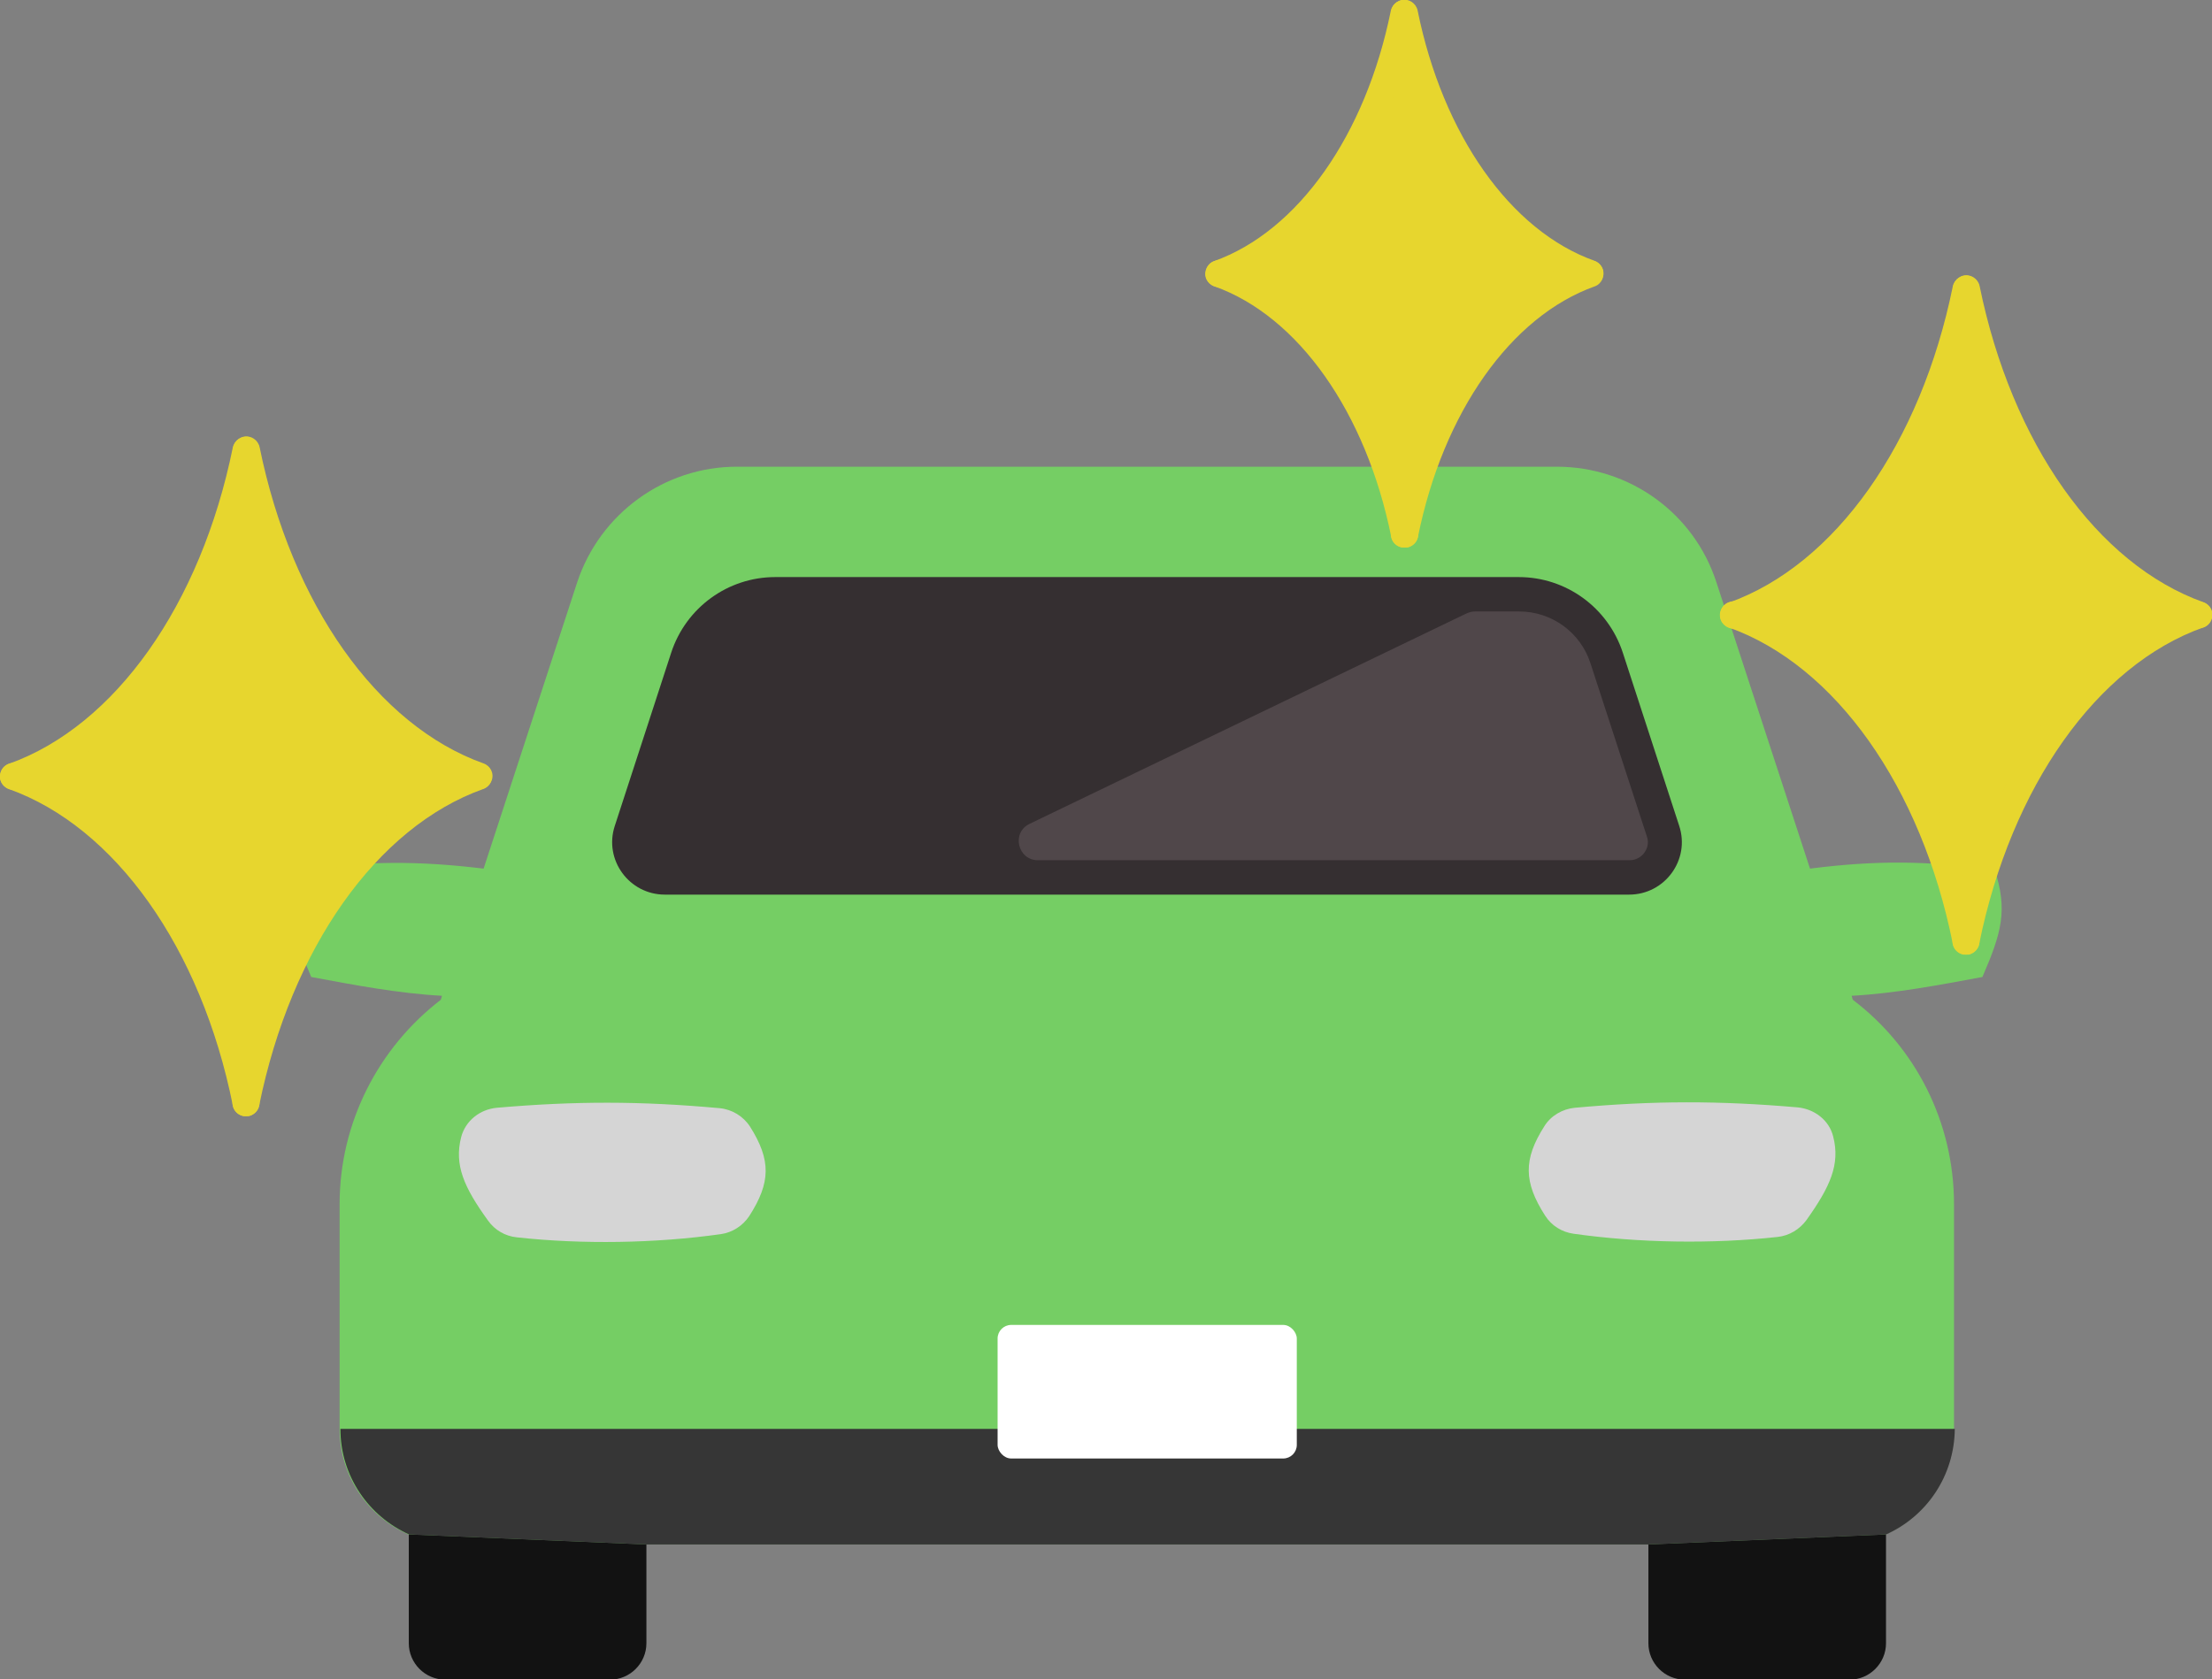 <?xml version="1.0" encoding="UTF-8"?>
<svg id="b" data-name="レイヤー 2" xmlns="http://www.w3.org/2000/svg" viewBox="0 0 55.3 41.99">
  <rect x="0" y="0" width="55.3" height="41.99" fill="#808080" stroke="none"/>
  <g id="c" data-name="レイヤー 1">
    <g>
      <path d="m49.87,21.75c-1.71-.23-2.96-.24-4.62-.03l-2.34-7.16c-.56-1.73-2.17-2.89-3.99-2.89h-20.5c-1.81,0-3.42,1.17-3.99,2.89l-2.34,7.16c-1.66-.2-2.91-.19-4.62.03-.32,1.01-.17,1.55.31,2.68,1.08.2,2.17.41,3.27.47l-.03.1c-1.55,1.19-2.53,3.06-2.53,5.11,0,1.87,0,3.75,0,5.62,0,1.18.71,2.19,1.72,2.64l5.93.25c8.74,0,16.32,0,25.06,0l5.93-.25c1.01-.45,1.72-1.46,1.72-2.64,0-1.87,0-3.75,0-5.62,0-2.06-.97-3.93-2.53-5.11l-.03-.1c1.1-.06,2.19-.27,3.27-.47.49-1.13.63-1.67.31-2.68Z" style="fill: #75ce64; stroke-width: 0px;"/>
      <path d="m8.51,35.73c0,1.18.71,2.19,1.72,2.64l5.93.25c8.74,0,16.32,0,25.06,0l5.93-.25c1.01-.45,1.71-1.46,1.72-2.64H8.51Z" style="fill: #363636; stroke-width: 0px;"/>
      <path d="m41.21,38.62v2.47c0,.5.41.91.91.91h4.12c.5,0,.91-.41.91-.91v-2.72l-5.93.25Z" style="fill: #121212; stroke-width: 0px;"/>
      <path d="m10.22,38.37v2.72c0,.5.41.91.91.91h4.12c.5,0,.91-.41.91-.91v-2.47l-5.93-.25Z" style="fill: #121212; stroke-width: 0px;"/>
      <rect x="24.94" y="33.13" width="7.48" height="3.34" rx=".34" ry=".34" style="fill: #fff; stroke-width: 0px;"/>
      <path d="m17.99,27.71c-1.99-.18-3.6-.18-5.57-.01-.42.04-.78.32-.89.73-.18.7.07,1.26.67,2.09.17.24.43.39.72.42,1.64.18,3.47.15,5.1-.08.29-.04.55-.21.71-.45.54-.84.55-1.4.02-2.24-.17-.26-.45-.43-.76-.46Z" style="fill: #d5d5d5; stroke-width: 0px;"/>
      <path d="m16.62,22.37h24.11c.89,0,1.53-.87,1.25-1.72l-1.41-4.33c-.37-1.13-1.42-1.89-2.6-1.89h-18.59c-1.18,0-2.23.76-2.6,1.89l-1.41,4.33c-.28.85.36,1.72,1.25,1.72Z" style="fill: #352f31; stroke-width: 0px;"/>
      <path d="m44.94,27.69c-1.97-.17-3.59-.17-5.57.01-.31.03-.6.2-.76.46-.53.83-.52,1.4.02,2.24.16.25.42.41.71.45,1.63.23,3.46.26,5.1.08.29-.03.55-.19.72-.42.59-.83.85-1.39.67-2.09-.1-.41-.47-.69-.89-.73Z" style="fill: #d5d5d5; stroke-width: 0px;"/>
      <path d="m41.17,20.91l-1.41-4.33c-.25-.77-.97-1.29-1.78-1.29h-1.11c-.07,0-.14.02-.21.05l-10.92,5.26c-.46.22-.3.91.21.91h14.79c.2,0,.32-.12.37-.19.05-.07.13-.22.06-.41Z" style="fill: #50474a; stroke-width: 0px;"/>
    </g>
    <g>
      <path d="m35.11.34c.65,3.22,2.42,5.71,4.64,6.51-2.22.79-3.99,3.29-4.64,6.51-.65-3.22-2.42-5.71-4.64-6.51,2.22-.79,3.99-3.29,4.64-6.51h0Z" style="fill: #e7d62e; stroke-width: 0px;"/>
      <path d="m30.47,7.18c-.14,0-.27-.09-.32-.22-.06-.17.03-.37.2-.43,2.1-.75,3.79-3.15,4.42-6.26.04-.18.21-.3.4-.26.18.04.3.21.26.4-.68,3.34-2.54,5.93-4.86,6.76-.04.01-.08.02-.11.02h0Z" style="fill: #e7d62e; stroke-width: 0px;"/>
      <path d="m39.75,7.18s-.08,0-.11-.02c-2.32-.83-4.18-3.42-4.86-6.76-.04-.18.08-.36.26-.4.18-.04.36.08.4.26.63,3.11,2.32,5.51,4.42,6.26.17.06.27.25.2.43-.05.14-.18.22-.32.22h0Z" style="fill: #e7d62e; stroke-width: 0px;"/>
      <path d="m35.11,13.69c-.16,0-.3-.11-.33-.27-.63-3.11-2.32-5.51-4.42-6.26-.17-.06-.27-.25-.2-.43.06-.17.25-.27.43-.2,2.32.83,4.18,3.42,4.86,6.76.04.18-.08.36-.26.4-.02,0-.05,0-.07,0h0Z" style="fill: #e7d62e; stroke-width: 0px;"/>
      <path d="m35.11,13.69s-.04,0-.07,0c-.18-.04-.3-.21-.26-.4.68-3.34,2.54-5.93,4.86-6.76.18-.06.37.03.43.2.06.17-.03.37-.2.43-2.1.75-3.79,3.15-4.42,6.26-.03.16-.17.27-.33.27h0Z" style="fill: #e7d62e; stroke-width: 0px;"/>
      <path d="m49.15,7.22c.82,4.03,3.03,7.16,5.82,8.16-2.78.99-5,4.13-5.82,8.16-.82-4.03-3.03-7.16-5.82-8.16,2.78-.99,5-4.13,5.82-8.16h0Z" style="fill: #e7d62e; stroke-width: 0px;"/>
      <path d="m43.34,15.72c-.14,0-.27-.09-.32-.22-.06-.18.03-.37.2-.43,2.66-.95,4.8-3.98,5.6-7.91.04-.18.22-.3.4-.26.18.04.3.21.26.4-.84,4.16-3.15,7.38-6.03,8.41-.04.01-.08.02-.11.02h0Z" style="fill: #e7d62e; stroke-width: 0px;"/>
      <path d="m54.97,15.72s-.08,0-.11-.02c-2.88-1.03-5.19-4.25-6.03-8.41-.04-.18.08-.36.26-.4.18-.04.36.08.4.26.8,3.93,2.94,6.96,5.6,7.91.17.06.27.25.2.43-.05.14-.18.22-.32.22h0Z" style="fill: #e7d62e; stroke-width: 0px;"/>
      <path d="m49.15,23.87c-.16,0-.3-.11-.33-.27-.79-3.93-2.94-6.96-5.6-7.91-.17-.06-.27-.25-.2-.43.06-.17.25-.27.43-.2,2.88,1.03,5.19,4.25,6.03,8.41.04.18-.08.36-.26.4-.02,0-.05,0-.07,0h0Z" style="fill: #e7d62e; stroke-width: 0px;"/>
      <path d="m49.15,23.87s-.04,0-.07,0c-.18-.04-.3-.21-.26-.4.84-4.16,3.15-7.38,6.03-8.41.18-.06.37.03.43.2.06.17-.03.37-.2.43-2.66.95-4.8,3.98-5.6,7.91-.03.16-.17.27-.33.27h0Z" style="fill: #e7d62e; stroke-width: 0px;"/>
      <path d="m6.15,11.26c.82,4.03,3.03,7.16,5.82,8.16-2.78.99-5,4.13-5.82,8.16-.82-4.03-3.03-7.16-5.82-8.16,2.78-.99,5-4.13,5.82-8.16h0Z" style="fill: #e7d62e; stroke-width: 0px;"/>
      <path d="m.34,19.75c-.14,0-.27-.09-.32-.22-.06-.18.03-.37.2-.43,2.66-.95,4.8-3.98,5.6-7.91.04-.18.22-.3.4-.26.18.04.3.21.26.4-.84,4.16-3.15,7.38-6.03,8.41-.04.01-.08.02-.11.02H.34Z" style="fill: #e7d62e; stroke-width: 0px;"/>
      <path d="m11.97,19.75s-.08,0-.11-.02c-2.88-1.03-5.19-4.25-6.03-8.41-.04-.18.08-.36.26-.4.18-.04.36.08.4.26.8,3.93,2.94,6.96,5.6,7.91.17.06.27.25.2.43-.05.14-.18.22-.32.22h0Z" style="fill: #e7d62e; stroke-width: 0px;"/>
      <path d="m6.15,27.91c-.16,0-.3-.11-.33-.27-.79-3.93-2.94-6.96-5.6-7.91-.17-.06-.27-.25-.2-.43.06-.17.25-.27.43-.2,2.88,1.03,5.19,4.25,6.03,8.41.04.18-.08.36-.26.4-.02,0-.05,0-.07,0h0Z" style="fill: #e7d62e; stroke-width: 0px;"/>
      <path d="m6.15,27.91s-.04,0-.07,0c-.18-.04-.3-.21-.26-.4.84-4.16,3.15-7.38,6.03-8.41.18-.06.37.03.43.2.06.17-.03.37-.2.43-2.66.95-4.8,3.98-5.6,7.91-.03.16-.17.27-.33.27h0Z" style="fill: #e7d62e; stroke-width: 0px;"/>
    </g>
  </g>
</svg>